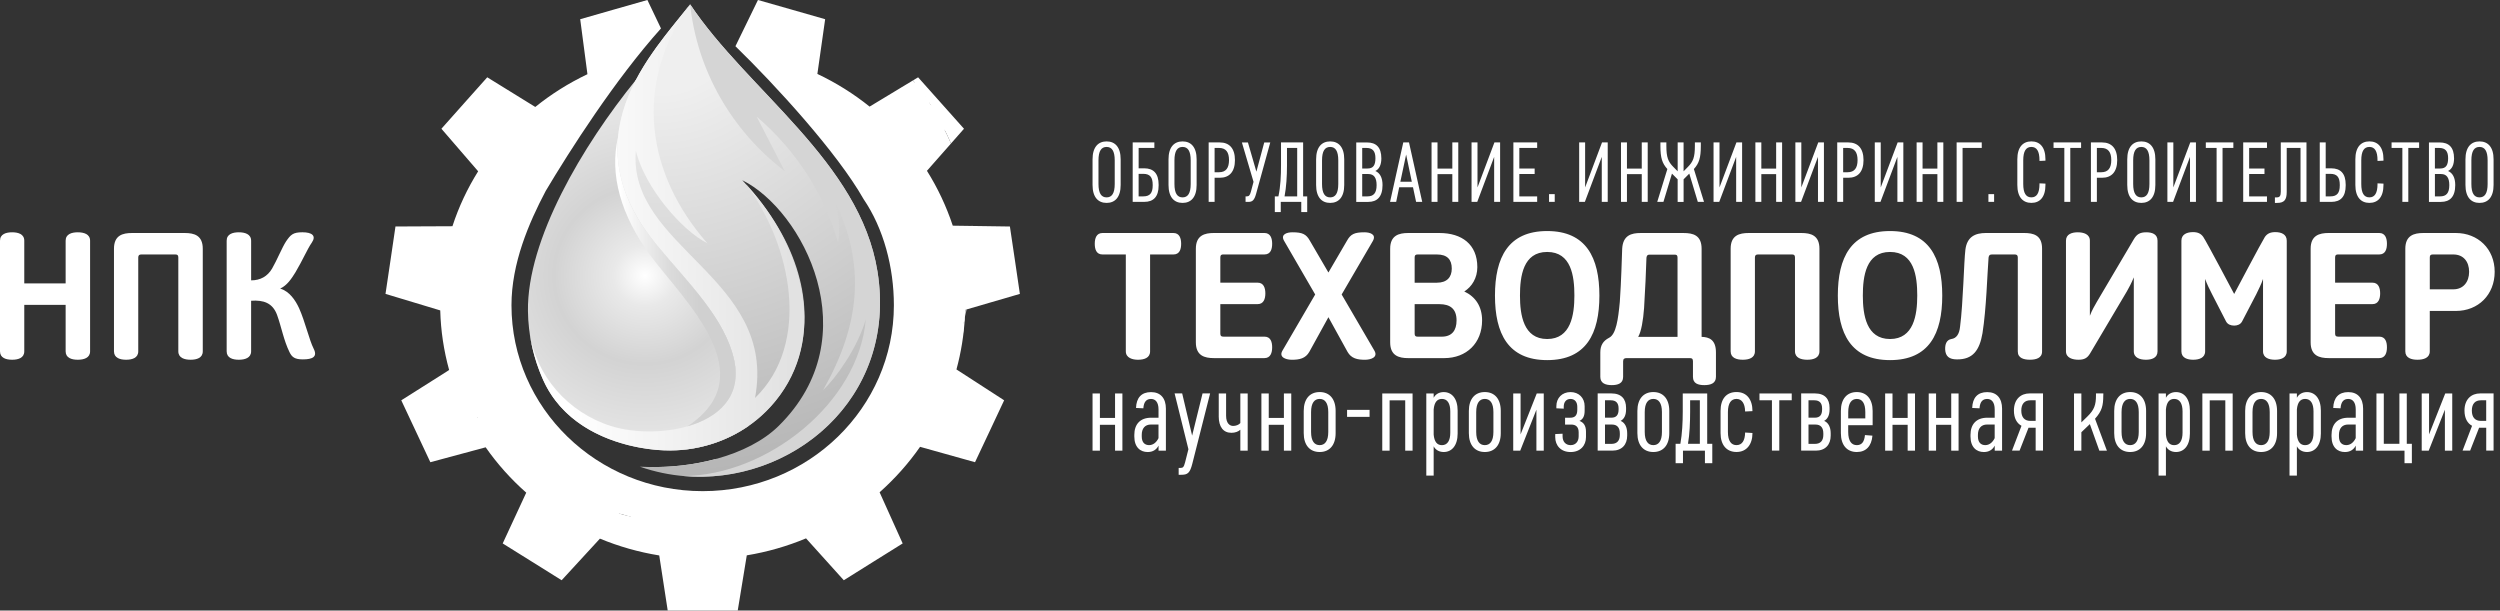 <svg xmlns="http://www.w3.org/2000/svg" width="389" height="95" viewBox="0 0 389 95" fill="none"><rect x="0" y="0" width="389" height="95" fill="#333333" stroke="none"/><path d="M142.713 13.288C142.526 13.288 141.982 13.388 142.167 13.42C142.268 13.438 142.579 13.264 142.652 13.344C142.695 13.391 142.555 13.542 142.414 13.672M142.414 13.672C142.304 13.772 142.194 13.86 142.169 13.875C141.948 14.011 141.969 14.039 142.26 14.043C142.421 14.046 142.582 14.046 142.743 14.05M142.414 13.672C142.517 13.803 142.627 13.929 142.743 14.05M142.414 13.672C142.35 13.592 142.289 13.509 142.232 13.425M142.743 14.05C142.872 14.053 143.002 14.059 143.131 14.07C143.256 14.081 143.689 14.071 143.758 14.218C143.827 14.363 143.257 14.577 143.212 14.598C143.207 14.6 143.202 14.602 143.197 14.604M142.743 14.05C142.753 14.061 142.764 14.072 142.775 14.083C142.93 14.243 143.065 14.423 143.197 14.604M143.197 14.604C143.047 14.673 142.96 14.707 142.812 14.762C142.773 14.777 142.69 14.774 142.698 14.814C142.704 14.842 143.11 14.745 143.168 14.761C143.251 14.783 143.241 14.875 143.241 14.942C143.241 15.025 143.188 15.099 143.135 15.16C142.939 15.385 142.639 15.499 142.415 15.696C142.391 15.718 142.083 15.989 142.123 16.049C142.162 16.107 142.455 15.993 142.476 15.987C142.844 15.884 143.213 15.784 143.583 15.689C143.682 15.663 143.785 15.632 143.891 15.606M143.197 14.604C143.253 14.681 143.309 14.759 143.366 14.835C143.531 15.056 143.682 15.289 143.832 15.519C143.85 15.546 143.87 15.575 143.891 15.606M143.891 15.606C144.032 15.57 144.176 15.541 144.315 15.541C144.332 15.541 144.29 15.563 144.276 15.57C144.174 15.623 144.075 15.681 143.973 15.732M143.891 15.606C143.918 15.646 143.947 15.689 143.973 15.732M143.973 15.732C143.956 15.741 143.939 15.749 143.922 15.758C143.675 15.875 143.426 15.968 143.191 16.11C142.746 16.381 143.514 16.196 143.631 16.28C143.749 16.365 143.378 16.609 143.343 16.634C143.215 16.727 143.059 16.803 142.968 16.938C142.945 16.972 142.918 17.043 142.98 17.046C143.459 17.067 143.974 16.921 144.442 16.836C144.442 16.836 144.474 16.83 144.515 16.824M143.973 15.732C144.003 15.784 144.029 15.837 144.044 15.887C144.104 16.095 144.178 16.297 144.309 16.471C144.363 16.542 144.411 16.605 144.448 16.686C144.467 16.73 144.49 16.777 144.515 16.824M144.515 16.824C144.609 16.809 144.75 16.791 144.668 16.826C144.627 16.843 144.586 16.86 144.545 16.878M144.515 16.824C144.525 16.842 144.534 16.86 144.545 16.878M144.545 16.878C144.445 16.92 144.345 16.963 144.248 17.014C144.128 17.077 144.005 17.135 143.886 17.2C143.757 17.271 143.857 17.254 143.948 17.242C144.148 17.217 144.331 17.142 144.526 17.098C144.574 17.087 144.624 17.08 144.674 17.075M144.545 16.878C144.584 16.948 144.629 17.017 144.674 17.075M144.674 17.075C144.819 17.062 144.968 17.07 145.111 17.075L145.113 17.075C145.234 17.08 145.614 17.095 145.668 17.261C145.692 17.338 145.516 17.436 145.329 17.519M144.674 17.075C144.678 17.081 144.682 17.086 144.686 17.09C144.832 17.269 145.074 17.34 145.262 17.458C145.289 17.474 145.31 17.496 145.329 17.519M145.329 17.519C145.155 17.595 144.972 17.658 144.931 17.677C144.851 17.714 144.721 17.748 144.898 17.715C145.068 17.683 145.241 17.66 145.414 17.637M145.329 17.519C145.359 17.556 145.382 17.599 145.414 17.637M145.414 17.637C145.474 17.629 145.534 17.621 145.594 17.613C145.642 17.606 146.028 17.586 145.996 17.603C145.86 17.675 145.706 17.714 145.552 17.751M145.414 17.637C145.416 17.64 145.418 17.642 145.42 17.645C145.457 17.686 145.502 17.721 145.552 17.751M145.552 17.751C145.449 17.777 145.346 17.802 145.248 17.836C145.18 17.86 145.101 17.882 145.034 17.911C144.975 17.937 145.162 17.942 145.227 17.939C145.428 17.93 145.631 17.907 145.835 17.889M145.552 17.751C145.64 17.804 145.742 17.845 145.835 17.889M145.835 17.889C146.089 17.867 146.344 17.852 146.598 17.881C146.834 17.907 146.292 18.084 146.269 18.09C146.251 18.094 146.222 18.099 146.184 18.104M145.835 17.889C145.875 17.908 145.913 17.928 145.948 17.95C146.024 17.996 146.103 18.048 146.184 18.104M146.184 18.104C145.964 18.134 145.471 18.186 145.471 18.355C145.471 18.411 145.917 18.378 145.973 18.37C146.005 18.366 146.281 18.31 146.184 18.338C146.024 18.384 145.863 18.422 145.706 18.477C145.656 18.495 145.496 18.533 145.466 18.592C145.443 18.637 145.908 18.633 145.921 18.633C146.184 18.633 146.454 18.615 146.715 18.648C146.806 18.659 146.946 18.689 146.818 18.774C146.578 18.934 146.289 18.941 146.019 19.017C146.001 19.023 145.846 19.074 145.943 19.104C146.18 19.179 146.48 19.137 146.725 19.137C146.868 19.137 147.012 19.131 147.155 19.135M146.184 18.104C146.558 18.362 146.959 18.711 147.136 19.094C147.142 19.108 147.149 19.121 147.155 19.135M147.155 19.135C147.189 19.136 147.222 19.137 147.256 19.14C147.364 19.148 147.276 19.198 147.205 19.23M147.155 19.135C147.171 19.167 147.188 19.199 147.205 19.23M147.205 19.23C147.176 19.242 147.15 19.252 147.141 19.255C147.073 19.273 147.005 19.289 146.936 19.305M147.205 19.23C147.329 19.453 147.482 19.636 147.643 19.848C147.738 19.975 147.831 20.104 147.922 20.234M146.936 19.305C146.833 19.328 146.729 19.35 146.627 19.374C146.456 19.416 146.614 19.372 146.677 19.349C146.73 19.329 146.865 19.273 146.936 19.305ZM146.936 19.305C146.957 19.314 146.973 19.332 146.979 19.362C146.99 19.413 147.022 19.771 147.064 19.778C147.111 19.787 147.162 19.777 147.21 19.78C147.259 19.782 147.297 19.826 147.333 19.855C147.449 19.948 147.571 20.035 147.699 20.111C147.763 20.149 147.847 20.186 147.922 20.234M147.922 20.234C148.012 20.291 148.09 20.363 148.103 20.466C148.105 20.481 148.106 20.492 148.108 20.502M147.922 20.234C147.984 20.323 148.046 20.413 148.108 20.502M148.108 20.502C148.116 20.548 148.127 20.552 148.173 20.605C148.182 20.616 148.195 20.631 148.211 20.649M148.108 20.502C148.142 20.551 148.176 20.6 148.211 20.649M148.211 20.649C148.254 20.698 148.317 20.761 148.357 20.766C148.444 20.776 148.463 20.999 148.336 20.825C148.294 20.766 148.252 20.708 148.211 20.649ZM142.232 13.379C142.232 13.544 142.257 13.715 142.163 13.86C141.97 14.157 141.697 14.34 141.416 14.543C141.062 14.799 140.681 15.045 140.374 15.352M141.704 13.769C141.494 13.794 141.273 13.847 141.075 13.917C140.866 13.99 140.573 14.017 140.44 14.213C140.369 14.318 140.41 14.456 140.33 14.559C140.244 14.672 140.113 14.736 140.007 14.825M142.14 13.907C142 13.932 141.864 14.022 141.768 14.124C141.611 14.289 141.43 14.454 141.304 14.644C141.266 14.701 141.199 14.819 141.199 14.893C141.199 14.972 141.472 14.897 141.498 14.893M143.058 14.618C142.928 14.717 142.793 14.81 142.675 14.921C142.516 15.071 142.289 15.149 142.094 15.238M141.979 15.329C141.814 15.397 141.649 15.463 141.478 15.517C141.407 15.539 141.229 15.625 141.258 15.556C141.315 15.421 141.677 15.333 141.796 15.283M142.415 14.733C142.184 14.767 141.957 14.835 141.727 14.867C141.706 14.87 141.637 14.87 141.615 14.87M141.615 14.87C141.606 14.871 141.604 14.871 141.615 14.87ZM141.615 14.87C141.622 14.87 141.636 14.87 141.658 14.87M142.507 14.618C142.507 15.057 142.438 15.487 142.438 15.926M143.287 15.696C143.027 15.918 142.761 16.138 142.512 16.372C142.462 16.419 142.327 16.524 142.415 16.568" stroke="white" stroke-linecap="round"></path><path d="M83.017 73.667C82.98 73.656 82.94 73.606 82.912 73.582C82.797 73.485 82.679 73.393 82.562 73.3C82.365 73.144 82.166 72.987 82.033 72.77C81.924 72.592 81.84 72.402 81.691 72.252C81.495 72.054 81.214 71.972 80.989 71.814C80.835 71.707 80.633 71.578 80.567 71.392C80.52 71.257 80.498 71.127 80.405 71.011C80.267 70.838 80.074 70.707 79.915 70.555C79.85 70.493 79.815 70.43 79.815 70.341" stroke="white" stroke-linecap="round"></path><path d="M80.257 70.916C80.183 70.916 80.107 70.922 80.035 70.909C79.96 70.895 79.892 70.86 79.825 70.823C79.67 70.739 79.516 70.646 79.373 70.542C79.048 70.305 78.78 69.995 78.527 69.685C78.342 69.458 78.151 69.236 77.97 69.006C77.862 68.868 77.757 68.726 77.633 68.602C77.482 68.451 77.328 68.309 77.164 68.172C76.983 68.02 76.792 67.88 76.609 67.731C76.433 67.589 76.307 67.413 76.17 67.235C76.076 67.111 75.985 66.989 75.874 66.879C75.782 66.786 75.681 66.704 75.581 66.62C75.451 66.512 75.322 66.404 75.193 66.295C75.133 66.244 75.067 66.199 75.043 66.12C75.017 66.036 75.011 65.934 74.967 65.857C74.953 65.832 74.968 65.914 74.975 65.942C75.037 66.183 75.127 66.42 75.228 66.648C75.357 66.94 75.516 67.21 75.673 67.486C75.742 67.609 75.803 67.734 75.879 67.853C76.044 68.111 76.231 68.361 76.445 68.582C76.529 68.669 76.629 68.755 76.743 68.802C76.827 68.837 76.886 68.876 76.957 68.932C77.048 69.005 77.131 69.087 77.223 69.16C77.29 69.214 77.368 69.287 77.46 69.289C77.53 69.29 77.485 69.127 77.479 69.099C77.418 68.807 77.271 68.522 77.133 68.261C76.847 67.722 76.551 67.186 76.26 66.65C76.085 66.329 75.893 66.02 75.714 65.702C75.64 65.571 75.581 65.432 75.507 65.301C75.503 65.294 75.488 65.278 75.488 65.286C75.489 65.327 75.508 65.383 75.519 65.415C75.568 65.562 75.617 65.676 75.681 65.822C75.985 66.514 76.351 67.199 76.792 67.814C77.084 68.219 77.477 68.537 77.819 68.897C77.93 69.014 78.235 69.39 78.118 69.278C77.855 69.027 77.597 68.778 77.318 68.544C77.069 68.335 76.82 68.126 76.573 67.915C76.27 67.655 75.994 67.375 75.71 67.095" stroke="white" stroke-linecap="round"></path><path d="M76.162 67.431C75.937 67.406 75.711 67.311 75.501 67.235C74.871 67.007 74.273 66.699 73.671 66.407C72.925 66.045 72.178 65.685 71.472 65.247C71.186 65.07 70.984 64.939 70.719 64.736C70.536 64.596 70.345 64.438 70.213 64.245C70.092 64.067 70.013 63.834 69.967 63.625C69.945 63.528 69.947 63.429 69.927 63.333C69.921 63.303 69.886 63.222 69.925 63.212" stroke="white" stroke-linecap="round"></path><path d="M71.405 57.746C71.106 57.991 70.648 58.082 70.305 58.264C69.595 58.64 70.573 58.262 70.557 58.206C70.525 58.094 70.192 58.127 70.117 58.093C70.023 58.052 70.571 57.953 70.586 57.941C70.675 57.872 70.429 58.267 70.432 58.291C70.438 58.345 70.83 58.234 70.877 58.211C71.047 58.125 71.194 58.032 71.386 57.976C71.41 57.968 71.023 57.983 70.921 58.01C70.767 58.05 70.521 58.126 70.403 58.24C70.129 58.503 70.511 58.559 70.75 58.577C70.936 58.591 71.054 58.616 71.002 58.832C70.977 58.936 70.547 59.373 70.696 59.348C70.963 59.302 71.244 59.26 71.498 59.164C71.673 59.099 71.582 59.054 71.466 59.071C71.356 59.088 70.71 59.199 71.097 59.199" stroke="white" stroke-linecap="round"></path><path d="M72.066 59.111C71.751 59.111 71.523 59.162 71.239 59.304C70.896 59.475 71.625 59.375 71.757 59.375C71.783 59.375 72.041 59.348 72.056 59.394C72.087 59.492 71.601 59.644 71.552 59.663C71.402 59.723 70.652 59.868 70.62 60.103C70.572 60.466 71.486 60.446 71.635 60.456C71.925 60.475 72.215 60.475 72.506 60.475C72.593 60.475 72.85 60.45 72.768 60.48C72.417 60.608 72.037 60.713 71.679 60.827C71.576 60.86 71.455 60.915 71.344 60.915C71.167 60.915 71.698 60.915 71.875 60.915C72.172 60.915 72.469 60.912 72.765 60.915C72.865 60.916 73.317 60.903 73.032 61.074C72.408 61.449 71.636 61.573 70.97 61.859C70.942 61.871 70.532 62.029 70.584 62.104C70.715 62.293 71.437 62.192 71.633 62.192C71.899 62.192 72.172 62.173 72.437 62.192C72.571 62.202 72.17 62.238 72.051 62.3C71.978 62.337 71.533 62.466 71.537 62.544C71.547 62.704 72.52 62.434 72.594 62.415C72.616 62.409 73.103 62.222 72.946 62.29C72.657 62.414 72.351 62.534 72.124 62.764C72.086 62.803 71.962 62.95 72.08 62.984C72.488 63.104 73.022 63.036 73.44 63.024C73.902 63.009 75.27 62.77 74.81 62.808C74.482 62.836 74.115 63.02 73.849 63.207C73.797 63.243 73.408 63.513 73.655 63.513C73.912 63.513 74.169 63.513 74.426 63.513C74.69 63.513 74.954 63.513 75.218 63.513C75.312 63.513 75.535 63.485 75.641 63.532C75.74 63.576 75.688 63.656 75.622 63.703C75.163 64.036 74.559 64.198 74.013 64.31C73.887 64.336 73.24 64.476 73.748 64.481C74.331 64.487 74.917 64.457 75.499 64.491C75.811 64.509 76.129 64.536 76.434 64.603C76.762 64.676 76.569 64.813 76.358 64.924C76.059 65.081 75.749 65.194 75.421 65.274C75.14 65.342 74.779 65.37 74.521 65.513C74.491 65.53 74.441 65.579 74.507 65.582C74.838 65.598 75.175 65.582 75.507 65.582C75.838 65.582 76.274 65.507 76.6 65.591C76.72 65.623 76.679 65.763 76.595 65.804C76.374 65.912 76.129 65.992 75.898 66.076C75.767 66.123 75.615 66.144 75.529 66.266C75.375 66.485 76.104 66.418 76.155 66.418C76.455 66.418 77.355 66.418 77.055 66.418C76.783 66.418 76.539 66.461 76.292 66.585C75.992 66.734 75.806 66.929 76.258 66.944C76.864 66.964 77.471 66.927 78.077 66.946C78.349 66.955 77.967 67.283 77.908 67.328C77.818 67.397 77.038 67.868 77.104 68.025C77.165 68.17 77.553 68.131 77.656 68.133C78.144 68.142 78.632 68.131 79.119 68.135C79.455 68.138 79.851 68.105 80.176 68.213C80.327 68.264 79.924 68.426 79.77 68.465C79.388 68.563 79.002 68.648 78.62 68.746C78.453 68.789 78.056 68.808 77.911 68.918C77.881 68.94 77.986 68.927 78.023 68.927C78.258 68.93 78.493 68.927 78.728 68.927C79.148 68.927 79.57 68.916 79.99 68.927C80.457 68.94 80.045 69.259 79.899 69.439C79.836 69.517 79.68 69.666 79.811 69.757C80.084 69.945 80.612 69.967 80.919 70.038C80.964 70.048 82.494 70.302 82.162 70.586C81.884 70.822 81.46 70.923 81.124 71.045C81.089 71.058 80.534 71.281 80.709 71.4C80.842 71.491 81.154 71.439 81.305 71.434C81.508 71.428 81.767 71.353 81.966 71.403C82.08 71.431 82.021 72.094 82.005 72.192C81.906 72.808 81.312 72.969 80.944 73.364C80.884 73.428 81.393 73.418 81.403 73.418C81.811 73.418 82.216 73.425 82.621 73.481C82.697 73.492 83.964 73.704 83.719 73.948C83.627 74.041 83.253 74.175 83.247 74.308C83.241 74.457 83.356 74.52 83.472 74.606C83.635 74.726 83.812 74.822 84.001 74.895C84.281 75.004 84.007 74.707 83.942 74.619C83.433 73.924 82.761 73.333 82.152 72.728C81.517 72.097 81.309 71.465 81.098 70.62C81.008 70.26 80.942 69.899 80.816 69.549C80.638 69.05 80.37 68.736 79.98 68.389C79.606 68.057 79.192 67.783 78.784 67.494C78.351 67.188 77.993 66.833 77.632 66.448C77.119 65.898 76.707 65.25 76.074 64.829C75.769 64.625 75.451 64.433 75.12 64.273C74.959 64.196 74.769 64.147 74.639 64.016C74.44 63.818 74.453 63.427 74.328 63.182C74.127 62.788 73.853 62.503 73.567 62.17C72.813 61.29 72.119 60.306 71.537 59.306C71.387 59.048 71.313 58.748 71.141 58.504C71.053 58.378 71.009 58.344 71.009 58.186" stroke="white" stroke-linecap="round"></path><path d="M384.546 24.95C384.546 23.497 384.988 22.863 385.81 22.863C386.632 22.863 387.074 23.497 387.074 24.95V28.626C387.074 30.079 386.632 30.713 385.81 30.713C384.988 30.713 384.546 30.079 384.546 28.626V24.95ZM388 24.792C388 22.89 387.126 22.003 385.813 22.003C384.499 22.003 383.626 22.89 383.626 24.792V28.784C383.626 30.687 384.499 31.573 385.813 31.573C387.126 31.573 388 30.687 388 28.784V24.792ZM378.87 26.219V23.019H379.521C380.51 23.019 380.927 23.535 380.927 24.619C380.927 25.702 380.588 26.219 379.703 26.219H378.87ZM379.822 27.079C380.707 27.079 381.112 27.66 381.112 28.811C381.112 30.067 380.617 30.555 379.706 30.555H378.873V27.079H379.824H379.822ZM379.822 31.415C381.175 31.415 382.035 30.648 382.035 28.799C382.035 27.648 381.63 26.909 380.915 26.606C381.54 26.316 381.852 25.602 381.852 24.651C381.852 22.907 381.031 22.167 379.625 22.167H377.944V31.421H379.819L379.822 31.415ZM372.126 23.022H373.807V31.415H374.733V23.022H376.414V22.162H372.129V23.022H372.126ZM367.414 24.95C367.414 23.497 367.856 22.863 368.678 22.863C369.499 22.863 369.942 23.497 369.942 24.95V25.041L370.868 25V24.789C370.868 22.887 369.994 22 368.681 22C367.367 22 366.494 22.887 366.494 24.789V28.781C366.494 30.684 367.367 31.57 368.681 31.57C369.994 31.57 370.868 30.684 370.868 28.781V28.57L369.942 28.529V28.623C369.942 30.076 369.499 30.71 368.678 30.71C367.856 30.71 367.414 30.076 367.414 28.623V24.947V24.95ZM364.069 28.864C364.069 30.026 363.638 30.555 362.623 30.555H361.879V27.052H362.623C363.638 27.052 364.069 27.581 364.069 28.743V28.864ZM361.879 26.192V22.162H360.954V31.415H362.75C364.197 31.415 364.989 30.607 364.989 28.878V28.732C364.989 27 364.194 26.192 362.75 26.192H361.876H361.879ZM354.89 29.815C354.89 30.502 354.708 30.713 354.277 30.713H353.976V31.573H354.314C355.408 31.573 355.813 31.124 355.813 29.868V23.022H357.962V31.415H358.888V22.162H354.89V29.815ZM349.043 31.415H352.743V30.555H349.969V27.079H352.353V26.219H349.969V23.019H352.743V22.159H349.043V31.412V31.415ZM343.223 23.022H344.903V31.415H345.829V23.022H347.51V22.162H343.225V23.022H343.223ZM338.171 29.166V22.162H337.246V31.415H338.131L340.764 24.41V31.415H341.689V22.162H340.804L338.171 29.166ZM331.923 24.95C331.923 23.497 332.365 22.863 333.187 22.863C334.008 22.863 334.451 23.497 334.451 24.95V28.626C334.451 30.079 334.008 30.713 333.187 30.713C332.365 30.713 331.923 30.079 331.923 28.626V24.95ZM335.374 24.792C335.374 22.89 334.5 22.003 333.187 22.003C331.873 22.003 331 22.89 331 24.792V28.784C331 30.687 331.873 31.573 333.187 31.573C334.5 31.573 335.374 30.687 335.374 28.784V24.792ZM328.515 24.909C328.515 26.125 328.046 26.8 326.964 26.8H326.273V23.019H326.964C328.046 23.019 328.515 23.694 328.515 24.909ZM329.438 24.909C329.438 23.086 328.564 22.162 327.08 22.162H325.347V31.415H326.273V27.66H327.08C328.564 27.66 329.438 26.735 329.438 24.912V24.909ZM319.529 23.022H321.21V31.415H322.136V23.022H323.817V22.162H319.532V23.022H319.529ZM314.816 24.95C314.816 23.497 315.259 22.863 316.081 22.863C316.902 22.863 317.345 23.497 317.345 24.95V25.041L318.271 25V24.789C318.271 22.887 317.397 22 316.084 22C314.77 22 313.896 22.887 313.896 24.789V28.781C313.896 30.684 314.77 31.57 316.084 31.57C317.397 31.57 318.271 30.684 318.271 28.781V28.57L317.345 28.529V28.623C317.345 30.076 316.902 30.71 316.081 30.71C315.259 30.71 314.816 30.076 314.816 28.623V24.947V24.95ZM310.283 30.211H309.398V31.415H310.283V30.211ZM304.451 31.415H305.377V23.022H308.359V22.162H304.451V31.415ZM301.457 31.415H302.382V22.162H301.457V26.233H299.151V22.162H298.225V31.415H299.151V27.093H301.457V31.415ZM292.642 29.166V22.162H291.716V31.415H292.601L295.234 24.41V31.415H296.16V22.162H295.274L292.642 29.166ZM289.037 24.909C289.037 26.125 288.568 26.8 287.487 26.8H286.795V23.019H287.487C288.568 23.019 289.037 23.694 289.037 24.909ZM289.963 24.909C289.963 23.086 289.089 22.162 287.605 22.162H285.872V31.415H286.798V27.66H287.605C289.089 27.66 289.963 26.735 289.963 24.912V24.909ZM280.286 29.166V22.162H279.36V31.415H280.245L282.878 24.41V31.415H283.804V22.162H282.919L280.286 29.166ZM276.369 31.415H277.295V22.162H276.369V26.233H274.063V22.162H273.137V31.415H274.063V27.093H276.369V31.415ZM267.554 29.166V22.162H266.628V31.415H267.513L270.146 24.41V31.415H271.072V22.162H270.187L267.554 29.166ZM261.045 22.162V26.656L260.379 25.981C259.572 25.162 259.286 24.513 259.286 22.69V22.162H258.36V22.705C258.36 24.569 258.635 25.414 259.442 26.301L257.865 31.415H258.829L260.157 27.014L261.042 27.901V31.418H261.968V27.901L262.853 27.014L264.181 31.415H265.144L263.567 26.301C264.375 25.414 264.649 24.569 264.649 22.705V22.162H263.724V22.69C263.724 24.513 263.437 25.162 262.63 25.981L261.965 26.656V22.162H261.039H261.045ZM255.458 31.415H256.384V22.162H255.458V26.233H253.153V22.162H252.227V31.415H253.153V27.093H255.458V31.415ZM246.644 29.166V22.162H245.718V31.415H246.603L249.236 24.41V31.415H250.161V22.162H249.276L246.644 29.166ZM241.916 30.211H241.031V31.415H241.916V30.211ZM235.482 31.415H239.183V30.555H236.408V27.079H238.792V26.219H236.408V23.019H239.183V22.159H235.482V31.412V31.415ZM229.899 29.166V22.162H228.973V31.415H229.859L232.491 24.41V31.415H233.417V22.162H232.532L229.899 29.166ZM225.982 31.415H226.908V22.162H225.982V26.233H223.676V22.162H222.75V31.415H223.676V27.093H225.982V31.415ZM218.793 24.052L219.678 28.282H217.893L218.793 24.052ZM218.35 22.162L216.293 31.415H217.245L217.714 29.142H219.863L220.346 31.415H221.298L219.241 22.162H218.356H218.35ZM211.96 26.219V23.019H212.611C213.6 23.019 214.017 23.535 214.017 24.619C214.017 25.702 213.678 26.219 212.793 26.219H211.96ZM212.909 27.079C213.794 27.079 214.199 27.66 214.199 28.811C214.199 30.067 213.704 30.555 212.793 30.555H211.96V27.079H212.911H212.909ZM212.909 31.415C214.262 31.415 215.122 30.648 215.122 28.799C215.122 27.648 214.717 26.909 214.002 26.606C214.627 26.316 214.939 25.602 214.939 24.651C214.939 22.907 214.118 22.167 212.712 22.167H211.031V31.421H212.906L212.909 31.415ZM205.708 24.95C205.708 23.497 206.151 22.863 206.972 22.863C207.794 22.863 208.236 23.497 208.236 24.95V28.626C208.236 30.079 207.794 30.713 206.972 30.713C206.151 30.713 205.708 30.079 205.708 28.626V24.95ZM209.162 24.792C209.162 22.89 208.289 22.003 206.975 22.003C205.662 22.003 204.788 22.89 204.788 24.792V28.784C204.788 30.687 205.662 31.573 206.975 31.573C208.289 31.573 209.162 30.687 209.162 28.784V24.792ZM199.876 30.555C200.151 29.101 200.255 27.434 200.255 25.758V23.022H201.843V30.555H199.876ZM203.405 30.555H202.766V22.162H199.326V25.664C199.326 27.355 199.248 29.034 198.921 30.555H198.36V33H199.286V31.415H202.477V33H203.402V30.555H203.405ZM194.631 29.853C194.486 30.408 194.318 30.555 194.017 30.555H193.809V31.415H194.24C194.854 31.415 195.166 31.189 195.452 30.146L197.654 22.164H196.717L195.493 26.712L194.177 22.164H193.239L195.05 28.297L194.634 29.856L194.631 29.853ZM191.234 24.909C191.234 26.125 190.766 26.8 189.684 26.8H188.992V23.019H189.684C190.766 23.019 191.234 23.694 191.234 24.909ZM192.157 24.909C192.157 23.086 191.284 22.162 189.8 22.162H188.067V31.415H188.992V27.66H189.8C191.284 27.66 192.157 26.735 192.157 24.912V24.909ZM182.744 24.95C182.744 23.497 183.186 22.863 184.008 22.863C184.829 22.863 185.272 23.497 185.272 24.95V28.626C185.272 30.079 184.829 30.713 184.008 30.713C183.186 30.713 182.744 30.079 182.744 28.626V24.95ZM186.195 24.792C186.195 22.89 185.321 22.003 184.008 22.003C182.694 22.003 181.821 22.89 181.821 24.792V28.784C181.821 30.687 182.694 31.573 184.008 31.573C185.321 31.573 186.195 30.687 186.195 28.784V24.792ZM179.359 28.864C179.359 30.026 178.928 30.555 177.912 30.555H177.169V27.052H177.912C178.928 27.052 179.359 27.581 179.359 28.743V28.864ZM177.172 26.192V23.019H179.619V22.159H176.246V31.412H178.042C179.489 31.412 180.282 30.605 180.282 28.875V28.729C180.282 26.997 179.486 26.189 178.042 26.189H177.169L177.172 26.192ZM170.923 24.95C170.923 23.497 171.365 22.863 172.187 22.863C173.009 22.863 173.451 23.497 173.451 24.95V28.626C173.451 30.079 173.009 30.713 172.187 30.713C171.365 30.713 170.923 30.079 170.923 28.626V24.95ZM174.374 24.792C174.374 22.89 173.5 22.003 172.187 22.003C170.874 22.003 170 22.89 170 24.792V28.784C170 30.687 170.874 31.573 172.187 31.573C173.5 31.573 174.374 30.687 174.374 28.784V24.792Z" fill="white"></path><path d="M381.735 45.018H378.075V40.067C378.075 39.706 378.217 39.595 378.56 39.595H381.735C383.336 39.595 384.194 40.735 384.194 42.294C384.194 43.852 383.307 45.02 381.735 45.02M378.072 48.383H382.135C385.624 48.383 388.171 45.853 388.171 42.291C388.171 38.73 385.569 36.256 382.135 36.256H377.071C375.642 36.256 374.267 36.617 374.267 38.702V54.669C374.267 55.698 375.211 55.975 376.155 55.975C377.1 55.975 378.072 55.698 378.072 54.669V48.383ZM363.828 39.593H370.207C371.18 39.593 371.408 38.758 371.408 37.923C371.408 37.088 371.151 36.254 370.207 36.254H362.34C360.91 36.254 359.536 36.614 359.536 38.7V53.274C359.536 55.36 360.908 55.721 362.34 55.721H370.207C371.151 55.721 371.408 54.886 371.408 54.051C371.408 53.217 371.18 52.382 370.207 52.382H363.828C363.486 52.382 363.343 52.271 363.343 51.91V47.322H369.151C370.095 47.322 370.352 46.487 370.352 45.652C370.352 44.817 370.095 43.983 369.151 43.983H363.343V40.06C363.343 39.7 363.486 39.589 363.828 39.589V39.593ZM354.046 36.117C353.273 36.117 352.788 36.339 352.415 36.868C351.958 37.564 347.637 45.742 347.637 45.742C347.637 45.742 343.317 37.564 342.83 36.868C342.459 36.339 341.971 36.117 341.229 36.117C340.314 36.117 339.427 36.45 339.427 37.451V54.669C339.427 55.698 340.371 55.975 341.258 55.975C342.145 55.975 343.118 55.698 343.118 54.669V43.404C343.403 44.211 343.833 45.074 344.205 45.795L346.378 50.023C346.635 50.494 347.123 50.663 347.637 50.663C348.122 50.663 348.609 50.497 348.866 50.023L351.069 45.795C351.411 45.071 351.87 44.209 352.127 43.404V54.669C352.127 55.698 353.1 55.975 353.987 55.975C354.874 55.975 355.818 55.698 355.818 54.669V37.451C355.818 36.45 354.96 36.117 354.044 36.117H354.046ZM332.02 54.669C332.02 55.698 333.021 55.975 333.909 55.975C334.796 55.975 335.711 55.698 335.711 54.669V37.451C335.711 36.422 334.853 36.145 333.966 36.145C332.964 36.145 332.479 36.45 332.02 37.229L326.272 46.963C325.901 47.631 325.556 48.159 325.185 49.132V37.451C325.185 36.422 324.183 36.145 323.296 36.145C322.409 36.145 321.465 36.422 321.465 37.451V54.669C321.465 55.698 322.523 55.975 323.41 55.975C324.298 55.975 324.783 55.725 325.213 55.002L330.933 45.351C331.304 44.683 331.621 44.128 332.02 43.154V54.669ZM309.937 39.593H313.483C313.797 39.593 313.969 39.704 313.969 40.065V54.694C313.969 55.723 314.913 55.973 315.857 55.973C316.801 55.973 317.745 55.723 317.745 54.694V38.672C317.745 36.587 316.402 36.254 314.941 36.254H309.019C307.331 36.254 306.073 36.839 305.816 38.841C305.587 40.677 305.473 47.074 304.986 50.83C304.872 51.998 304.413 52.638 303.642 52.749C302.869 52.888 302.641 53.556 302.669 54.391C302.726 55.448 303.299 55.922 304.5 55.922C306.96 55.95 308.018 54.532 308.477 51.833C309.079 48.022 309.221 42.627 309.421 40.069C309.478 39.708 309.621 39.597 309.937 39.597V39.593ZM298.324 45.992C298.324 48.996 297.779 52.751 294.09 52.751C290.401 52.751 289.857 48.996 289.857 45.992C289.857 42.987 290.342 39.204 294.09 39.204C297.838 39.204 298.324 42.96 298.324 45.992ZM285.966 45.992C285.966 51.889 287.997 56.033 294.09 56.033C300.184 56.033 302.215 51.889 302.215 45.992C302.215 40.094 300.155 35.95 294.09 35.95C288.025 35.95 285.966 40.067 285.966 45.992ZM280.303 36.256H272.093C270.635 36.256 269.289 36.617 269.289 38.702V54.669C269.289 55.698 270.233 55.975 271.177 55.975C272.121 55.975 273.066 55.698 273.066 54.669V40.067C273.066 39.706 273.237 39.595 273.551 39.595H278.843C279.157 39.595 279.299 39.706 279.299 40.067V54.669C279.299 55.698 280.272 55.975 281.216 55.975C282.161 55.975 283.105 55.698 283.105 54.669V38.702C283.105 36.617 281.761 36.256 280.301 36.256H280.303ZM262.967 55.725C263.281 55.725 263.424 55.836 263.424 56.227V58.646C263.424 59.675 264.225 59.925 265.198 59.925C266.171 59.925 267.001 59.648 267.001 58.646V54.835C267.001 52.832 265.914 52.444 264.77 52.416V38.705C264.77 36.591 263.426 36.258 261.966 36.258H255.273C253.872 36.258 252.526 36.591 252.412 38.705C252.355 40.122 252.269 43.767 252.041 46.993C251.784 49.692 251.468 52 250.381 52.555C249.408 53.056 249.009 53.778 249.009 54.835V58.646C249.009 59.648 249.839 59.925 250.783 59.925C251.727 59.925 252.557 59.675 252.557 58.646V56.227C252.557 55.839 252.757 55.725 253.073 55.725H262.969H262.967ZM254.902 52.416C255.387 51.581 255.675 49.858 255.818 47.939C255.989 45.184 256.132 42.069 256.189 40.094C256.246 39.706 256.389 39.623 256.705 39.623H260.567C260.881 39.623 261.024 39.706 261.024 40.094V52.416H254.902ZM244.975 45.992C244.975 48.996 244.43 52.751 240.741 52.751C237.052 52.751 236.508 48.996 236.508 45.992C236.508 42.987 236.993 39.204 240.741 39.204C244.49 39.204 244.975 42.96 244.975 45.992ZM232.617 45.992C232.617 51.889 234.648 56.033 240.741 56.033C246.835 56.033 248.866 51.889 248.866 45.992C248.866 40.094 246.806 35.95 240.741 35.95C234.677 35.95 232.617 40.067 232.617 45.992ZM223.579 43.989H220.119V40.067C220.119 39.706 220.261 39.595 220.604 39.595H223.579C225.182 39.595 225.896 40.374 225.896 41.792C225.896 43.126 225.151 43.989 223.579 43.989ZM227.841 45.351C229.014 44.627 229.872 43.265 229.872 41.568C229.872 38.008 227.442 36.256 223.979 36.256H219.115C217.686 36.256 216.311 36.617 216.311 38.702V53.276C216.311 55.362 217.683 55.723 219.115 55.723H224.721C228.182 55.723 230.614 53.388 230.614 49.854C230.614 47.712 229.613 46.182 227.839 45.349L227.841 45.351ZM220.116 47.326H223.979C225.696 47.326 226.64 48.105 226.64 49.856C226.64 51.413 225.924 52.386 224.324 52.386H220.604C220.261 52.386 220.119 52.275 220.119 51.914V47.326H220.116ZM206.702 42.403L203.813 37.451C203.24 36.422 202.64 36.145 201.094 36.145C200.264 36.145 199.206 36.45 199.808 37.479L204.643 45.823L199.551 54.557C198.949 55.587 200.065 55.947 200.895 55.975C202.238 56.003 203.154 55.753 203.727 54.752L206.702 49.356L209.678 54.752C210.249 55.753 211.164 56.003 212.51 55.975C213.34 55.947 214.456 55.587 213.854 54.557L208.762 45.823L213.626 37.479C214.197 36.45 213.14 36.145 212.31 36.145C210.765 36.145 210.165 36.422 209.592 37.451L206.702 42.403ZM190.368 39.593H196.747C197.719 39.593 197.948 38.758 197.948 37.923C197.948 37.088 197.691 36.254 196.747 36.254H188.879C187.45 36.254 186.075 36.614 186.075 38.7V53.274C186.075 55.36 187.448 55.721 188.879 55.721H196.747C197.691 55.721 197.948 54.886 197.948 54.051C197.948 53.217 197.719 52.382 196.747 52.382H190.368C190.025 52.382 189.883 52.271 189.883 51.91V47.322H195.688C196.632 47.322 196.889 46.487 196.889 45.652C196.889 44.817 196.632 43.983 195.688 43.983H189.883V40.06C189.883 39.7 190.025 39.589 190.368 39.589V39.593ZM171.546 36.256C170.601 36.256 170.345 37.09 170.345 37.925C170.345 38.76 170.573 39.595 171.546 39.595H175.177V54.671C175.177 55.7 176.236 55.977 177.066 55.977C178.01 55.977 178.954 55.7 178.954 54.671V39.595H182.586C183.559 39.595 183.787 38.76 183.787 37.925C183.787 37.09 183.53 36.256 182.586 36.256H171.546Z" fill="white"></path><path d="M386.026 65.49C385.126 65.49 384.618 64.937 384.618 63.886C384.618 62.835 385.13 62.286 386.026 62.286H386.852V65.49H386.026ZM386.856 70.118H388V61.216H385.921C384.548 61.216 383.474 62.106 383.474 63.886C383.474 65.078 383.931 65.863 384.653 66.255L383.175 70.118H384.354L385.747 66.557H386.856V70.118ZM377.962 67.592V61.22H376.818V70.122H377.908L380.425 63.749V70.122H381.569V61.22H380.48L377.962 67.592ZM374.491 61.22H373.347V69.051H370.919V61.22H369.775V70.122H374.142V72.078H375.286V69.051H374.495V61.22H374.491ZM363.046 63.478L364.19 63.533C364.26 62.467 364.717 62.075 365.388 62.075C366.059 62.075 366.552 62.572 366.552 63.714V64.996H365.408C363.682 64.996 362.786 66.027 362.786 67.667V67.918C362.786 69.608 363.736 70.337 364.865 70.337C365.656 70.337 366.222 69.98 366.556 69.341V70.126H367.7V63.592C367.7 61.972 366.874 61.012 365.392 61.012C363.911 61.012 363.104 61.867 363.049 63.486L363.046 63.478ZM365.105 69.263C364.364 69.263 363.942 68.8 363.942 67.91V67.659C363.942 66.678 364.434 66.055 365.369 66.055H366.548V68.172C366.23 68.847 365.702 69.259 365.105 69.259V69.263ZM357.395 61.22H356.25V74H357.395V69.443C357.658 69.961 358.205 70.333 358.962 70.333C360.21 70.333 361.126 69.337 361.126 67.451V63.89C361.126 62.004 360.21 61.008 358.962 61.008C358.205 61.008 357.658 61.38 357.395 61.898V61.224V61.22ZM359.982 67.326C359.982 68.553 359.539 69.267 358.678 69.267C357.938 69.267 357.499 68.749 357.395 67.627V63.71C357.499 62.588 357.941 62.071 358.678 62.071C359.539 62.071 359.982 62.784 359.982 64.012V67.322V67.326ZM351.829 69.263C351.018 69.263 350.491 68.639 350.491 67.216V64.118C350.491 62.694 351.018 62.071 351.829 62.071C352.64 62.071 353.167 62.694 353.167 64.118V67.216C353.167 68.639 352.64 69.263 351.829 69.263ZM351.829 70.333C353.361 70.333 354.311 69.267 354.311 67.396V63.941C354.311 62.071 353.361 61.004 351.829 61.004C350.297 61.004 349.347 62.071 349.347 63.941V67.396C349.347 69.267 350.297 70.333 351.829 70.333ZM347.407 61.22H342.687V70.122H343.831V62.29H346.259V70.122H347.404V61.22H347.407ZM337.017 61.22H335.873V74H337.017V69.443C337.281 69.961 337.827 70.333 338.584 70.333C339.833 70.333 340.748 69.337 340.748 67.451V63.89C340.748 62.004 339.833 61.008 338.584 61.008C337.827 61.008 337.281 61.38 337.017 61.898V61.224V61.22ZM339.604 67.326C339.604 68.553 339.166 69.267 338.301 69.267C337.56 69.267 337.122 68.749 337.017 67.627V63.71C337.122 62.588 337.564 62.071 338.301 62.071C339.162 62.071 339.604 62.784 339.604 64.012V67.322V67.326ZM331.451 69.263C330.641 69.263 330.113 68.639 330.113 67.216V64.118C330.113 62.694 330.641 62.071 331.451 62.071C332.262 62.071 332.789 62.694 332.789 64.118V67.216C332.789 68.639 332.262 69.263 331.451 69.263ZM331.451 70.333C332.983 70.333 333.933 69.267 333.933 67.396V63.941C333.933 62.071 332.983 61.004 331.451 61.004C329.919 61.004 328.969 62.071 328.969 63.941V67.396C328.969 69.267 329.919 70.333 331.451 70.333ZM327.278 61.502V61.216H326.134V61.502C326.134 63.016 325.87 63.765 324.776 64.831L323.861 65.722V61.22H322.717V70.122H323.861V67.255L325.18 65.992L326.657 70.122H327.836L325.986 65.157C327.061 63.965 327.27 63.11 327.27 61.506L327.278 61.502ZM315.922 65.49C315.022 65.49 314.514 64.937 314.514 63.886C314.514 62.835 315.026 62.286 315.922 62.286H316.748V65.49H315.922ZM316.748 70.118H317.892V61.216H315.813C314.44 61.216 313.366 62.106 313.366 63.886C313.366 65.078 313.823 65.863 314.545 66.255L313.067 70.118H314.246L315.638 66.557H316.748V70.118ZM306.869 63.478L308.013 63.533C308.083 62.467 308.541 62.075 309.212 62.075C309.883 62.075 310.375 62.572 310.375 63.714V64.996H309.231C307.505 64.996 306.609 66.027 306.609 67.667V67.918C306.609 69.608 307.559 70.337 308.688 70.337C309.479 70.337 310.046 69.98 310.379 69.341V70.126H311.523V63.592C311.523 61.972 310.697 61.012 309.216 61.012C307.734 61.012 306.927 61.867 306.873 63.486L306.869 63.478ZM308.929 69.263C308.188 69.263 307.765 68.8 307.765 67.91V67.659C307.765 66.678 308.258 66.055 309.192 66.055H310.371V68.172C310.053 68.847 309.526 69.259 308.929 69.259V69.263ZM304.755 61.22H303.611V65.028H301.253V61.22H300.109V70.122H301.253V66.098H303.611V70.122H304.755V61.22ZM297.976 61.22H296.832V65.028H294.473V61.22H293.329V70.122H294.473V66.098H296.832V70.122H297.976V61.22ZM287.585 64.122C287.585 62.698 288.113 62.075 288.923 62.075C289.734 62.075 290.242 62.698 290.242 64.122V65.102H287.585V64.122ZM288.923 61.004C287.391 61.004 286.441 62.071 286.441 63.941V67.396C286.441 69.267 287.391 70.333 288.923 70.333C290.331 70.333 291.212 69.443 291.351 67.788L290.188 67.698C290.083 68.8 289.66 69.263 288.919 69.263C288.109 69.263 287.581 68.639 287.581 67.216V66.165H291.382V63.941C291.382 62.106 290.447 61.004 288.915 61.004H288.923ZM281.403 66.059H282.477C283.323 66.059 283.71 66.557 283.71 67.447V67.678C283.71 68.604 283.233 69.067 282.407 69.067H281.403V66.059ZM283.517 63.71C283.517 64.545 283.183 64.992 282.388 64.992H281.403V62.286H282.318C283.129 62.286 283.517 62.729 283.517 63.549V63.71ZM282.547 70.118C284.044 70.118 284.855 69.172 284.855 67.784V67.412C284.855 66.451 284.486 65.757 283.835 65.49C284.397 65.188 284.68 64.58 284.68 63.71V63.459C284.68 62.086 283.959 61.216 282.392 61.216H280.262V70.118H282.551H282.547ZM273.778 62.286H275.713V70.118H276.857V62.286H278.793V61.22H273.774V62.286H273.778ZM270.202 69.263C269.391 69.263 268.864 68.639 268.864 67.216V64.118C268.864 62.694 269.391 62.071 270.202 62.071C271.012 62.071 271.52 62.765 271.54 64.028L272.684 63.973C272.684 62.137 271.784 61 270.202 61C268.619 61 267.719 62.067 267.719 63.937V67.392C267.719 69.263 268.67 70.329 270.202 70.329C271.734 70.329 272.684 69.192 272.684 67.373L271.54 67.302C271.52 68.584 271.047 69.259 270.202 69.259V69.263ZM262.65 69.051C262.914 67.573 262.984 65.651 262.984 64.031V62.286H264.496V69.051H262.646H262.65ZM266.432 69.051H265.64V61.22H261.836V64.031C261.836 65.706 261.746 67.502 261.467 69.051H260.726V72.078H261.871V70.122H265.287V72.078H266.432V69.051ZM257.259 69.263C256.448 69.263 255.921 68.639 255.921 67.216V64.118C255.921 62.694 256.448 62.071 257.259 62.071C258.07 62.071 258.597 62.694 258.597 64.118V67.216C258.597 68.639 258.07 69.263 257.259 69.263ZM257.259 70.333C258.791 70.333 259.741 69.267 259.741 67.396V63.941C259.741 62.071 258.791 61.004 257.259 61.004C255.727 61.004 254.777 62.071 254.777 63.941V67.396C254.777 69.267 255.727 70.333 257.259 70.333ZM249.738 66.059H250.813C251.658 66.059 252.046 66.557 252.046 67.447V67.678C252.046 68.604 251.569 69.067 250.743 69.067H249.738V66.059ZM251.852 63.71C251.852 64.545 251.519 64.992 250.724 64.992H249.738V62.286H250.654C251.464 62.286 251.852 62.729 251.852 63.549V63.71ZM250.883 70.118C252.38 70.118 253.19 69.172 253.19 67.784V67.412C253.19 66.451 252.822 65.757 252.17 65.49C252.733 65.188 253.016 64.58 253.016 63.71V63.459C253.016 62.086 252.294 61.216 250.728 61.216H248.598V70.118H250.887H250.883ZM244.386 69.263C243.645 69.263 243.137 68.745 243.137 67.894V67.486L241.993 67.541V68.023C241.993 69.306 242.854 70.337 244.386 70.337C245.918 70.337 246.779 69.306 246.779 68.023V67.169C246.779 66.224 246.391 65.71 245.759 65.494C246.322 65.243 246.57 64.729 246.57 63.91V63.196C246.57 61.914 245.67 61.008 244.371 61.008C243.071 61.008 242.171 61.918 242.171 63.196V63.533L243.316 63.588V63.302C243.316 62.537 243.719 62.075 244.371 62.075C245.022 62.075 245.426 62.537 245.426 63.302V63.784C245.426 64.745 244.949 64.996 244.336 64.996H243.525V66.063H244.495C245.181 66.063 245.639 66.42 245.639 67.255V67.894C245.639 68.749 245.127 69.263 244.39 69.263H244.386ZM236.602 67.592V61.22H235.458V70.122H236.548L239.065 63.749V70.122H240.209V61.22H239.119L236.602 67.592ZM231.036 69.263C230.226 69.263 229.698 68.639 229.698 67.216V64.118C229.698 62.694 230.226 62.071 231.036 62.071C231.847 62.071 232.374 62.694 232.374 64.118V67.216C232.374 68.639 231.847 69.263 231.036 69.263ZM231.036 70.333C232.568 70.333 233.519 69.267 233.519 67.396V63.941C233.519 62.071 232.568 61.004 231.036 61.004C229.504 61.004 228.554 62.071 228.554 63.941V67.396C228.554 69.267 229.504 70.333 231.036 70.333ZM223.078 61.22H221.933V74H223.078V69.443C223.341 69.961 223.888 70.333 224.644 70.333C225.893 70.333 226.809 69.337 226.809 67.451V63.89C226.809 62.004 225.893 61.008 224.644 61.008C223.888 61.008 223.341 61.38 223.078 61.898V61.224V61.22ZM225.665 67.326C225.665 68.553 225.226 69.267 224.361 69.267C223.621 69.267 223.182 68.749 223.078 67.627V63.71C223.182 62.588 223.624 62.071 224.361 62.071C225.222 62.071 225.665 62.784 225.665 64.012V67.322V67.326ZM219.8 61.22H215.08V70.122H216.224V62.29H218.652V70.122H219.796V61.22H219.8ZM209.604 64.867H213.106V63.78H209.604V64.867ZM205.341 69.263C204.53 69.263 204.003 68.639 204.003 67.216V64.118C204.003 62.694 204.53 62.071 205.341 62.071C206.152 62.071 206.679 62.694 206.679 64.118V67.216C206.679 68.639 206.152 69.263 205.341 69.263ZM205.341 70.333C206.873 70.333 207.823 69.267 207.823 67.396V63.941C207.823 62.071 206.873 61.004 205.341 61.004C203.809 61.004 202.859 62.071 202.859 63.941V67.396C202.859 69.267 203.809 70.333 205.341 70.333ZM200.92 61.22H199.775V65.028H197.417V61.22H196.273V70.122H197.417V66.098H199.775V70.122H200.92V61.22ZM189.633 64.78C189.633 66.435 190.354 67.345 191.603 67.345C192.166 67.345 192.678 67.169 192.996 66.863V70.122H194.14V61.22H192.996V65.831C192.732 66.118 192.309 66.275 191.871 66.275C191.359 66.275 190.781 65.882 190.781 64.69V61.22H189.637V64.78H189.633ZM184.385 71.988C184.211 72.682 184.052 72.808 183.699 72.808H183.4V73.874H183.823C184.793 73.874 185.161 73.608 185.53 72.129L188.295 61.216H187.116L185.495 67.784L183.947 61.216H182.768L184.917 69.902L184.389 71.984L184.385 71.988ZM176.76 63.478L177.904 63.533C177.974 62.467 178.432 62.075 179.103 62.075C179.774 62.075 180.266 62.572 180.266 63.714V64.996H179.122C177.396 64.996 176.5 66.027 176.5 67.667V67.918C176.5 69.608 177.451 70.337 178.579 70.337C179.371 70.337 179.937 69.98 180.27 69.341V70.126H181.414V63.592C181.414 61.972 180.588 61.012 179.107 61.012C177.625 61.012 176.818 61.867 176.764 63.486L176.76 63.478ZM178.82 69.263C178.079 69.263 177.656 68.8 177.656 67.91V67.659C177.656 66.678 178.149 66.055 179.083 66.055H180.263V68.172C179.945 68.847 179.417 69.259 178.82 69.259V69.263ZM174.646 61.22H173.502V65.028H171.144V61.22H170V70.122H171.144V66.098H173.502V70.122H174.646V61.22Z" fill="white"></path><path fill-rule="evenodd" clip-rule="evenodd" d="M101.177 34.163C116.115 40.229 124.846 59.934 113.083 66.507C114.251 66.467 115.395 66.379 116.504 66.234L116.447 66.298C113.307 68.474 109.495 69.828 105.279 70.075C100.765 70.342 88.883 68.843 84.518 59.12C83.003 55.753 82.197 52.072 82.149 48.415C81.991 37.289 90.624 22.685 98.957 12.422C98.841 15.943 98.22 29.75 101.177 34.163ZM111.484 71.39C110.78 72.018 110.051 72.616 109.306 73.195C108.502 73.267 107.683 73.323 106.845 73.348C104.666 73.348 102.62 73.107 100.714 72.663C104.317 72.759 108.063 72.332 111.484 71.39Z" fill="url(#paint0_radial_443_2)"></path><path fill-rule="evenodd" clip-rule="evenodd" d="M114.251 56.099C112.859 49.551 107.018 43.95 102.247 38.199C88.213 21.282 101.724 7.998 107.383 0.668C116.313 14.098 133.785 25.149 136.536 42.236C140.166 64.784 118.111 79.106 99.561 72.614C107.539 73.09 116.429 70.931 121.159 66.275C135.293 52.363 124.879 32.675 115.492 28.036C133.758 47.433 123.678 68.256 106.221 69.996C111.888 68.128 115.832 63.503 114.249 56.101L114.251 56.099Z" fill="url(#paint1_radial_443_2)"></path><path fill-rule="evenodd" clip-rule="evenodd" d="M117.747 18.159C123.836 23.355 128.236 30.162 130.405 37.75C130.794 35.357 130.513 32.916 129.593 30.662C134.944 41.183 133.761 50.68 128.078 60.694C129.951 58.954 133.387 54.265 134.722 49.675C133.629 62.709 119.304 74.042 106.256 74.068V74.059C122.975 75.599 139.735 62.114 136.536 42.24C133.785 25.153 116.313 14.102 107.383 0.673C108.467 10.91 113.786 20.273 122.105 26.629L117.747 18.163V18.159Z" fill="#D5D5D5"></path><path fill-rule="evenodd" clip-rule="evenodd" d="M98.94 23.45C100.347 29.257 106.197 35.935 110.057 37.844C100.696 27.162 98.393 13.291 107.38 0.668C105.077 3.657 101.474 7.629 98.955 12.422C95.642 18.746 94.208 26.511 100.123 35.363C100.745 36.298 101.45 37.24 102.245 38.199C107.016 43.95 112.857 49.549 114.249 56.099C116.427 66.345 102.501 68.602 95.17 66.322C88.343 64.195 83.372 58.467 82.371 51.573C82.717 54.167 83.44 56.72 84.516 59.12C87.381 65.5 93.488 68.335 98.624 69.462C103.735 70.575 108.689 70.261 113.454 68.021C115.874 66.885 118.052 65.299 119.883 63.301C128.649 53.723 125.401 40.278 118.037 30.974C117.979 30.901 117.929 30.828 117.87 30.764C117.646 30.482 117.422 30.209 117.182 29.927C117.132 29.872 117.084 29.806 117.024 29.75C116.842 29.524 116.642 29.308 116.453 29.09C116.37 28.994 116.295 28.905 116.214 28.817C116.172 28.776 116.131 28.73 116.089 28.689C123.256 38.29 126.196 53.483 117.481 61.926C120.994 43.188 97.649 38.549 98.94 23.452V23.45Z" fill="url(#paint2_linear_443_2)"></path><path fill-rule="evenodd" clip-rule="evenodd" d="M102.247 38.201C97.168 32.071 95.695 26.424 96.158 21.363C94.807 27.165 96.606 33.536 101.237 39.796C106.406 46.779 119.115 58.388 106.919 66.356C111.732 64.994 115.461 61.772 114.251 56.101C112.859 49.553 107.018 43.953 102.247 38.201Z" fill="url(#paint3_linear_443_2)"></path><path d="M150.137 49.314C150.233 48.927 150.326 48.539 150.411 48.148L150.183 48.214C150.174 48.581 150.157 48.949 150.139 49.314H150.137Z" fill="url(#paint4_linear_443_2)"></path><path d="M149.998 20.035L146.428 16.032L142.858 12.029L142.061 12.509C144.452 15.486 146.45 18.784 147.974 22.331L149.996 20.035H149.998Z" fill="white"></path><path d="M150.411 48.146L158.692 45.731L157.921 40.487L157.141 35.244L151.226 35.158C151.342 36.431 151.404 37.72 151.404 39.023C151.404 42.155 151.059 45.208 150.411 48.148V48.146Z" fill="white"></path><path d="M150.137 49.314C145.493 67.87 128.576 81.624 108.417 81.624C91.421 81.624 76.73 71.847 69.754 57.66L62.439 62.289L64.701 67.105L66.963 71.922L75.57 69.601C77.384 72.195 79.505 74.563 81.883 76.658L78.22 84.559L82.803 87.418L87.392 90.286L93.349 83.81C96.265 85.019 99.355 85.905 102.578 86.428L103.896 95H114.791L116.199 86.413C119.413 85.881 122.503 84.987 125.419 83.769L131.293 90.286L135.875 87.418L140.456 84.559L136.868 76.6C139.237 74.488 141.358 72.121 143.163 69.526L151.713 71.92L153.984 67.103L156.245 62.286L148.824 57.485C149.542 54.854 149.987 52.121 150.137 49.312V49.314Z" fill="white"></path><path d="M151.224 35.158L148.251 35.115C147.249 32.094 145.897 29.227 144.232 26.577L147.976 22.331C146.45 18.784 144.452 15.486 142.063 12.509L135.311 16.587C132.834 14.598 130.1 12.881 127.184 11.504L128.394 2.989L123.166 1.49L117.938 0L114.433 7.193C120.718 13.304 130.293 23.778 134.38 30.993C137.491 35.562 139.088 41.604 139.088 47.495C139.088 63.478 125.766 76.423 109.337 76.423C92.908 76.423 79.586 63.478 79.586 47.495C79.586 40.974 82.283 34.686 84.911 29.714C88.637 23.462 95.653 12.45 102.848 4.422L100.736 0L95.508 1.49L90.28 2.989L91.406 11.544C88.49 12.93 85.765 14.647 83.288 16.643L75.816 12.027L72.246 16.03L72.156 16.131L68.684 20.033L69.479 20.954L74.4 26.654C72.735 29.312 71.385 32.171 70.399 35.201L65.601 35.222L61.535 35.242L60.764 40.485L59.984 45.729L66.311 47.638L68.502 48.3C68.585 51.498 69.066 54.607 69.885 57.572L69.751 57.658C76.727 71.845 91.417 81.622 108.415 81.622C128.574 81.622 145.49 67.868 150.135 49.312C150.154 48.947 150.17 48.579 150.178 48.212L150.407 48.146C151.055 45.206 151.399 42.155 151.399 39.021C151.399 37.718 151.338 36.429 151.221 35.156L151.224 35.158Z" fill="white"></path><path d="M39.074 37.451C39.074 36.422 38.101 36.145 37.157 36.145C36.213 36.145 35.269 36.422 35.269 37.451V54.669C35.269 55.698 36.213 55.975 37.157 55.975C38.101 55.975 39.074 55.698 39.074 54.669V46.797C40.991 46.658 42.42 47.13 43.108 48.993C43.795 50.885 44.138 52.943 45.053 54.807C45.424 55.559 45.855 55.92 47.113 55.92C48.628 55.92 49.458 55.531 48.801 54.25C48.114 52.888 47.486 50.078 46.542 47.964C45.969 46.713 45.027 45.321 43.595 44.905C44.682 44.403 45.369 43.346 45.969 42.375C47.084 40.511 47.829 38.73 48.514 37.757C49.258 36.672 48.542 36.142 47.056 36.142C45.569 36.142 45.224 36.531 44.511 37.56C43.909 38.478 43.053 40.564 42.337 41.788C41.621 43.011 40.506 43.624 39.076 43.624V37.449L39.074 37.451Z" fill="white"></path><path d="M28.749 36.256H20.539C19.081 36.256 17.735 36.617 17.735 38.702V54.669C17.735 55.698 18.68 55.975 19.624 55.975C20.568 55.975 21.512 55.698 21.512 54.669V40.067C21.512 39.706 21.683 39.595 21.997 39.595H27.289C27.603 39.595 27.746 39.706 27.746 40.067V54.669C27.746 55.698 28.719 55.975 29.663 55.975C30.607 55.975 31.551 55.698 31.551 54.669V38.702C31.551 36.617 30.207 36.256 28.747 36.256H28.749Z" fill="white"></path><path d="M14.018 37.451C14.018 36.422 13.045 36.145 12.101 36.145C11.157 36.145 10.213 36.422 10.213 37.451V44.098H3.777V37.451C3.777 36.422 2.833 36.145 1.888 36.145C0.944 36.145 0 36.422 0 37.451V54.669C0 55.698 0.944 55.975 1.888 55.975C2.833 55.975 3.777 55.698 3.777 54.669V47.437H10.213V54.669C10.213 55.698 11.157 55.975 12.101 55.975C13.045 55.975 14.018 55.698 14.018 54.669V37.451Z" fill="white"></path><path d="M151.113 36.828C151.11 36.89 151.292 36.847 151.341 36.847C151.459 36.847 151.578 36.856 151.697 36.856C151.74 36.856 151.832 36.868 151.868 36.836C151.89 36.815 151.735 36.78 151.724 36.778C151.658 36.761 151.594 36.73 151.526 36.728C151.45 36.726 151.37 36.668 151.304 36.636C151.263 36.616 151.211 36.605 151.188 36.56C151.156 36.495 151.231 36.483 151.28 36.482C151.316 36.481 151.512 36.506 151.476 36.415C151.469 36.398 151.386 36.385 151.371 36.382C151.339 36.375 151.239 36.361 151.232 36.32C151.219 36.247 151.311 36.266 151.341 36.225C151.379 36.173 151.349 36.147 151.302 36.12C151.28 36.107 151.239 36.093 151.281 36.072C151.331 36.046 151.396 36.039 151.443 36.006C151.469 35.987 151.393 35.983 151.386 35.981C151.36 35.973 151.321 35.967 151.305 35.942C151.292 35.922 151.271 35.877 151.303 35.864C151.327 35.854 151.346 35.822 151.328 35.796C151.306 35.764 151.289 35.77 151.287 35.725C151.286 35.711 151.269 35.711 151.268 35.698C151.267 35.68 151.266 35.669 151.259 35.653M151.483 36.947C151.434 37.007 151.451 37.17 151.447 37.236C151.438 37.406 151.447 37.578 151.447 37.748C151.447 37.832 151.449 37.91 151.465 37.992C151.481 38.071 151.51 38.147 151.526 38.226C151.542 38.306 151.547 38.384 151.567 38.463C151.603 38.6 151.586 38.74 151.606 38.879C151.621 38.978 151.639 39.062 151.64 39.162C151.643 39.393 151.7 39.616 151.7 39.847C151.7 40.071 151.685 40.27 151.625 40.487C151.609 40.544 151.603 40.602 151.592 40.66C151.579 40.725 151.545 40.783 151.527 40.847C151.47 41.057 151.438 41.262 151.419 41.48C151.402 41.661 151.411 41.846 151.411 42.028M151.338 41.738V42.059C151.338 42.245 151.341 42.442 151.317 42.626C151.293 42.811 151.281 43.001 151.248 43.184C151.231 43.277 151.165 43.349 151.152 43.442C151.141 43.518 151.133 43.604 151.133 43.681C151.133 44.022 151.106 44.364 151.036 44.699C151.005 44.845 150.989 44.989 150.93 45.128C150.885 45.236 150.859 45.37 150.841 45.486C150.82 45.616 150.797 45.744 150.795 45.877C150.793 46.001 150.815 46.147 150.77 46.266C150.745 46.332 150.741 46.401 150.713 46.467C150.691 46.519 150.666 46.569 150.647 46.624C150.629 46.679 150.59 46.724 150.59 46.782C150.59 46.824 150.583 46.868 150.576 46.909C150.572 46.931 150.555 46.943 150.554 46.967C150.553 46.983 150.557 47.002 150.553 47.019C150.529 47.126 150.417 47.21 150.36 47.296C150.285 47.408 150.142 47.375 150.023 47.375M150.344 47.401C150.347 47.43 150.345 47.462 150.373 47.478C150.382 47.482 150.395 47.48 150.405 47.48C150.41 47.48 150.379 47.491 150.377 47.496C150.372 47.512 150.384 47.521 150.365 47.529C150.346 47.536 150.322 47.542 150.302 47.545M149.53 49.681C149.53 49.738 149.558 49.789 149.558 49.846C149.558 49.86 149.571 49.891 149.558 49.901C149.545 49.91 149.546 49.928 149.543 49.942C149.537 49.968 149.522 49.99 149.516 50.016C149.509 50.048 149.485 50.077 149.483 50.109C149.481 50.135 149.463 50.158 149.455 50.183C149.444 50.221 149.416 50.255 149.399 50.292C149.387 50.318 149.372 50.352 149.355 50.375C149.346 50.389 149.35 50.407 149.34 50.421C149.33 50.436 149.319 50.451 149.316 50.469C149.309 50.51 149.281 50.546 149.271 50.587C149.265 50.612 149.263 50.639 149.257 50.665C149.251 50.692 149.242 50.716 149.241 50.743C149.239 50.791 149.209 50.825 149.19 50.866C149.163 50.925 149.126 50.981 149.12 51.046C149.114 51.111 149.117 51.176 149.102 51.24M149.171 51.808C149.171 51.808 149.171 51.808 149.172 51.804C149.177 51.785 149.184 51.768 149.193 51.75C149.22 51.694 149.242 51.637 149.261 51.577C149.274 51.535 149.284 51.493 149.294 51.45L149.295 51.449C149.305 51.406 149.309 51.362 149.328 51.323C149.352 51.275 149.381 51.232 149.408 51.187C149.42 51.168 149.414 51.149 149.421 51.129C149.435 51.09 149.457 51.053 149.468 51.013C149.476 50.983 149.474 50.952 149.474 50.922C149.474 50.868 149.47 50.813 149.483 50.761M149.409 51.366C149.38 51.531 149.364 51.698 149.337 51.863L149.337 51.865C149.325 51.936 149.313 52.005 149.29 52.074C149.265 52.144 149.239 52.21 149.223 52.283C149.198 52.402 149.13 52.488 149.059 52.585C149.023 52.634 148.986 52.683 148.952 52.734C148.918 52.783 148.897 52.84 148.87 52.893C148.81 53.01 148.753 53.126 148.706 53.249C148.648 53.405 148.602 53.569 148.568 53.732C148.548 53.83 148.524 53.929 148.489 54.023C148.451 54.122 148.417 54.224 148.366 54.316M148.403 54.284C148.403 54.359 148.388 54.427 148.371 54.499C148.357 54.562 148.34 54.622 148.32 54.683C148.28 54.8 148.252 54.917 148.223 55.038C148.201 55.13 148.173 55.22 148.144 55.31C148.122 55.378 148.094 55.445 148.076 55.514C148.059 55.583 148.055 55.655 148.039 55.725C148.022 55.802 148.005 55.874 147.974 55.947C147.922 56.067 147.869 56.191 147.802 56.304C147.748 56.394 147.683 56.479 147.62 56.563C147.565 56.635 147.512 56.706 147.465 56.783C147.432 56.84 147.403 56.899 147.368 56.955C147.312 57.046 147.263 57.135 147.263 57.244M147.226 57.216C147.186 57.27 147.162 57.327 147.132 57.387C147.063 57.525 146.986 57.659 146.921 57.799C146.823 58.011 146.754 58.236 146.653 58.447C146.561 58.638 146.405 58.788 146.298 58.971C146.238 59.072 146.2 59.185 146.154 59.293C146.124 59.363 146.075 59.425 146.033 59.488C145.993 59.549 145.966 59.62 145.931 59.684C145.914 59.715 145.902 59.748 145.886 59.78M146.09 59.925C146.016 59.933 145.951 60.02 145.909 60.072C145.827 60.172 145.743 60.27 145.66 60.369C145.61 60.428 145.56 60.487 145.517 60.551C145.467 60.625 145.422 60.702 145.366 60.772C145.268 60.891 145.175 61.013 145.074 61.13C145.001 61.214 144.925 61.296 144.857 61.385C144.787 61.477 144.727 61.575 144.659 61.668C144.591 61.76 144.515 61.848 144.459 61.949C144.433 61.995 144.41 62.045 144.384 62.092C144.313 62.22 144.242 62.347 144.172 62.476C144.111 62.589 144.069 62.711 144.002 62.821C143.97 62.874 143.935 62.923 143.901 62.975C143.877 63.013 143.86 63.054 143.837 63.092C143.806 63.147 143.768 63.195 143.73 63.245C143.667 63.324 143.604 63.403 143.545 63.485C143.507 63.536 143.482 63.592 143.452 63.648M143.442 63.764C143.442 63.88 143.339 63.974 143.271 64.058C143.214 64.129 143.157 64.199 143.101 64.27C143.063 64.319 143.036 64.371 143.001 64.422C142.967 64.471 142.921 64.509 142.88 64.552C142.838 64.595 142.806 64.645 142.774 64.695C142.672 64.857 142.62 65.039 142.553 65.217C142.486 65.395 142.334 65.535 142.214 65.677C142.136 65.77 142.069 65.871 141.987 65.96C141.918 66.036 141.847 66.113 141.768 66.179C141.732 66.21 141.69 66.234 141.652 66.262C141.527 66.357 141.41 66.465 141.291 66.567C141.15 66.687 141.028 66.824 140.89 66.947C140.826 67.004 140.765 67.064 140.707 67.128C140.681 67.156 140.657 67.193 140.627 67.217M140.892 67.171C140.861 67.171 140.826 67.229 140.81 67.249C140.752 67.322 140.71 67.404 140.654 67.478C140.482 67.709 140.229 67.858 140.017 68.046C139.928 68.125 139.838 68.206 139.748 68.284C139.654 68.366 139.539 68.419 139.437 68.488C139.268 68.6 139.162 68.77 139.027 68.917C138.948 69.003 138.868 69.085 138.798 69.177C138.735 69.26 138.676 69.344 138.608 69.423C138.548 69.494 138.489 69.566 138.436 69.642C138.355 69.756 138.288 69.886 138.191 69.988C138.145 70.036 138.095 70.08 138.052 70.131C138.005 70.187 137.96 70.243 137.901 70.288C137.841 70.336 137.771 70.368 137.706 70.408C137.662 70.435 137.622 70.469 137.574 70.489M137.592 70.484C137.543 70.531 137.478 70.566 137.424 70.606C137.308 70.692 137.199 70.788 137.083 70.875C136.884 71.025 136.676 71.166 136.483 71.324C136.389 71.4 136.292 71.486 136.216 71.581C136.147 71.667 136.09 71.761 136.023 71.848C135.965 71.923 135.903 71.995 135.838 72.063C135.669 72.241 135.493 72.412 135.315 72.58C135.242 72.649 135.188 72.734 135.113 72.8C135.036 72.868 134.951 72.925 134.874 72.993C134.765 73.09 134.656 73.19 134.531 73.266C134.407 73.342 134.285 73.425 134.161 73.501C134.059 73.563 133.957 73.63 133.851 73.685C133.802 73.711 133.754 73.732 133.708 73.762C133.644 73.805 133.57 73.832 133.504 73.871C133.463 73.895 133.424 73.923 133.38 73.942M133.515 73.779C133.452 73.879 133.343 73.92 133.245 73.978C133.122 74.052 133.004 74.133 132.884 74.213C132.724 74.32 132.572 74.441 132.392 74.512C132.275 74.558 132.154 74.594 132.039 74.645C131.919 74.698 131.813 74.772 131.703 74.845C131.529 74.96 131.315 75.004 131.146 75.129C131.077 75.18 131.016 75.242 130.947 75.294C130.855 75.364 130.751 75.418 130.657 75.487C130.606 75.524 130.56 75.571 130.512 75.613C130.441 75.674 130.366 75.727 130.285 75.775C130.148 75.855 129.999 75.914 129.881 76.022C129.859 76.043 129.833 76.06 129.812 76.083C129.796 76.1 129.78 76.117 129.76 76.13M129.871 76.041C129.721 76.101 129.588 76.192 129.446 76.268C129.379 76.303 129.319 76.346 129.257 76.39C129.095 76.507 128.915 76.605 128.733 76.689C128.422 76.832 128.105 76.957 127.794 77.099C127.705 77.139 127.616 77.184 127.525 77.221C127.432 77.258 127.338 77.29 127.245 77.328C127.032 77.416 126.811 77.492 126.591 77.56C126.395 77.621 126.209 77.712 126.026 77.804C125.964 77.836 125.9 77.861 125.833 77.881C125.809 77.889 125.786 77.9 125.76 77.903C125.742 77.905 125.726 77.921 125.711 77.929C125.668 77.952 125.619 77.957 125.576 77.977M125.408 78.073C125.32 78.104 125.232 78.123 125.145 78.162C125.03 78.213 124.921 78.291 124.815 78.359C124.744 78.405 124.672 78.434 124.596 78.471C124.481 78.526 124.37 78.587 124.253 78.636C124.188 78.664 124.125 78.692 124.059 78.716C123.969 78.75 123.889 78.815 123.806 78.863C123.645 78.958 123.491 79.065 123.335 79.169M123.335 79.169C123.304 79.189 123.273 79.21 123.242 79.23C123.163 79.282 123.083 79.334 123.005 79.386M123.335 79.169C123.326 79.176 123.319 79.182 123.315 79.185C123.232 79.26 123.146 79.322 123.044 79.369C123.031 79.375 123.018 79.381 123.005 79.386M123.335 79.169C123.364 79.147 123.409 79.111 123.409 79.093C123.409 79.073 123.172 79.105 123.143 79.11M123.005 79.386C122.815 79.512 122.628 79.641 122.447 79.78C122.254 79.928 122.022 80.048 121.789 80.118C121.661 80.157 121.538 80.157 121.405 80.155C121.247 80.152 121.1 80.094 120.942 80.094C120.853 80.094 120.762 80.089 120.675 80.109C120.611 80.124 120.548 80.15 120.487 80.172C120.439 80.189 120.395 80.199 120.345 80.199C120.323 80.199 120.313 80.185 120.325 80.164C120.363 80.1 120.497 80.077 120.561 80.057C120.752 79.997 120.939 79.928 121.123 79.849C121.323 79.763 121.519 79.657 121.73 79.598C121.967 79.531 122.217 79.501 122.462 79.474C122.645 79.454 122.832 79.454 123.005 79.386ZM120.258 79.929C120.144 79.958 120.03 79.991 119.918 80.029C119.773 80.079 119.623 80.113 119.477 80.159C119.095 80.277 118.701 80.356 118.311 80.439C117.881 80.532 117.435 80.565 117.016 80.706C116.7 80.812 116.376 80.884 116.052 80.956C115.981 80.972 115.91 80.976 115.839 80.99C115.659 81.025 115.478 81.061 115.297 81.093C115.127 81.123 114.956 81.13 114.785 81.131C114.553 81.133 114.327 81.153 114.097 81.175C113.937 81.19 113.775 81.213 113.614 81.219C113.594 81.219 113.565 81.224 113.546 81.231C113.507 81.246 113.441 81.279 113.417 81.314M113.566 81.288C113.481 81.294 113.399 81.342 113.318 81.365C113.163 81.409 113.004 81.443 112.843 81.449C112.608 81.459 112.373 81.451 112.137 81.454C111.891 81.457 111.644 81.475 111.398 81.481C111.208 81.485 111.021 81.528 110.831 81.532C110.721 81.535 110.611 81.532 110.501 81.532C110.342 81.532 110.177 81.518 110.021 81.55C109.795 81.595 109.554 81.602 109.325 81.602H108.761C108.664 81.602 108.579 81.561 108.484 81.552C108.352 81.538 108.224 81.507 108.091 81.506C108.008 81.505 107.953 81.521 107.875 81.541M108.023 81.593C107.872 81.593 107.721 81.602 107.569 81.602C107.242 81.602 106.919 81.574 106.593 81.549C106.198 81.518 105.806 81.489 105.41 81.489C105.194 81.489 104.977 81.5 104.763 81.47C104.61 81.449 104.46 81.43 104.309 81.399C104.104 81.356 103.902 81.352 103.693 81.349C103.548 81.347 103.4 81.302 103.259 81.269C103.09 81.229 102.911 81.194 102.749 81.131C102.625 81.083 102.503 81.021 102.376 80.981C102.206 80.929 102.026 80.885 101.852 80.85C101.701 80.819 101.557 80.771 101.406 80.748C101.237 80.722 101.065 80.707 100.896 80.679C100.568 80.624 100.242 80.566 99.909 80.541C99.789 80.532 99.686 80.504 99.579 80.452C99.515 80.42 99.446 80.41 99.376 80.4C99.243 80.382 99.112 80.363 98.981 80.335C98.85 80.308 98.736 80.269 98.603 80.269M98.193 80.408C98.192 80.413 96.871 80.077 96.741 80.05C96.392 79.977 96.047 79.901 95.702 79.81C95.387 79.726 95.078 79.616 94.769 79.512C94.506 79.424 94.261 79.322 94.032 79.165C93.999 79.142 93.965 79.121 93.931 79.1M93.931 79.1C93.867 79.061 93.802 79.024 93.74 78.982C93.657 78.926 93.574 78.869 93.491 78.813C93.363 78.729 93.225 78.666 93.089 78.598C92.95 78.529 92.809 78.464 92.661 78.419C92.555 78.387 92.448 78.364 92.341 78.334M93.931 79.1C93.863 79.092 93.795 79.084 93.726 79.084C93.699 79.084 93.674 79.082 93.647 79.076C93.336 79.008 93.066 78.831 92.808 78.652C92.653 78.544 92.499 78.436 92.341 78.334M93.931 79.1C93.957 79.103 93.984 79.107 94.01 79.11M92.341 78.334C92.294 78.32 92.248 78.306 92.202 78.288C91.833 78.15 91.509 77.919 91.173 77.715M92.341 78.334C92.291 78.301 92.241 78.269 92.19 78.238C91.908 78.065 91.611 77.917 91.311 77.778C91.265 77.757 91.219 77.736 91.173 77.715M91.173 77.715C90.969 77.591 90.761 77.478 90.535 77.4C90.485 77.382 90.631 77.448 90.679 77.474C90.84 77.562 91.006 77.638 91.173 77.715ZM91.213 77.916C91.112 77.894 91.018 77.832 90.925 77.787C90.626 77.643 90.327 77.505 90.018 77.382C89.673 77.244 89.323 77.115 88.971 76.995C88.795 76.935 88.618 76.853 88.501 76.703C88.434 76.615 88.366 76.528 88.272 76.468C88.156 76.394 88.023 76.359 87.907 76.288C87.818 76.233 87.772 76.127 87.697 76.057C87.618 75.982 87.535 75.91 87.444 75.85C87.379 75.808 87.321 75.755 87.256 75.712C87.201 75.675 87.147 75.635 87.083 75.615C86.99 75.587 86.892 75.573 86.797 75.558C86.363 75.489 85.922 75.384 85.51 75.228C85.429 75.198 85.352 75.161 85.273 75.127C85.183 75.088 85.081 75.057 85.001 74.996C84.903 74.923 84.879 74.858 84.865 74.746C84.856 74.675 84.839 74.55 84.799 74.491M84.616 74.484C84.616 74.458 84.624 74.43 84.618 74.404C84.614 74.389 84.606 74.373 84.596 74.361C84.558 74.313 84.519 74.262 84.473 74.221C84.206 73.985 83.863 73.864 83.574 73.661C83.499 73.609 83.413 73.562 83.358 73.487C83.331 73.451 83.326 73.41 83.308 73.369C83.285 73.316 83.253 73.268 83.229 73.215C83.207 73.167 83.194 73.115 83.171 73.066C83.161 73.046 83.15 73.026 83.14 73.006C83.136 72.999 83.118 72.959 83.113 72.989C83.103 73.055 83.122 73.127 83.142 73.189C83.194 73.351 83.29 73.489 83.394 73.623C83.48 73.736 83.57 73.848 83.663 73.954C83.721 74.021 83.778 74.085 83.843 74.144M150.183 47.613C150.193 47.621 150.208 47.621 150.22 47.627C150.226 47.63 150.224 47.64 150.229 47.64C150.24 47.642 150.219 47.645 150.211 47.647C150.196 47.652 150.188 47.651 150.176 47.66C150.162 47.669 150.147 47.663 150.147 47.644M149.565 49.664C149.574 49.66 149.599 49.649 149.6 49.64C149.602 49.63 149.606 49.623 149.616 49.621M149.585 49.449C149.592 49.449 149.634 49.445 149.616 49.432C149.599 49.42 149.604 49.397 149.604 49.379C149.604 49.352 149.607 49.334 149.615 49.309C149.619 49.297 149.614 49.283 149.616 49.272C149.618 49.264 149.632 49.275 149.632 49.261" stroke="white" stroke-linecap="round"></path><defs><radialGradient id="paint0_radial_443_2" cx="0" cy="0" r="1" gradientUnits="userSpaceOnUse" gradientTransform="translate(100.347 42.885) scale(25.62 24.912)"><stop stop-color="white"></stop><stop offset="0.19" stop-color="#E9E9E9"></stop><stop offset="0.55" stop-color="#D3D3D3"></stop><stop offset="1" stop-color="#E4E4E4"></stop></radialGradient><radialGradient id="paint1_radial_443_2" cx="0" cy="0" r="1" gradientUnits="userSpaceOnUse" gradientTransform="translate(102.376 1.509) scale(89.39 86.919)"><stop offset="0.15" stop-color="#EFEFEF"></stop><stop offset="0.95" stop-color="#ACACAC"></stop></radialGradient><linearGradient id="paint2_linear_443_2" x1="82.371" y1="35.378" x2="125.158" y2="35.378" gradientUnits="userSpaceOnUse"><stop offset="0.15" stop-color="white"></stop><stop offset="0.95" stop-color="#E2E2E2"></stop></linearGradient><linearGradient id="paint3_linear_443_2" x1="95.719" y1="43.859" x2="114.482" y2="43.859" gradientUnits="userSpaceOnUse"><stop offset="0.04" stop-color="white"></stop><stop offset="0.45" stop-color="#DBDBDB"></stop><stop offset="0.7" stop-color="#D0D0D0"></stop></linearGradient><linearGradient id="paint4_linear_443_2" x1="148.185" y1="-13.729" x2="152.134" y2="111.149" gradientUnits="userSpaceOnUse"><stop stop-color="white"></stop><stop offset="1" stop-color="#B1B1B1"></stop></linearGradient></defs></svg>